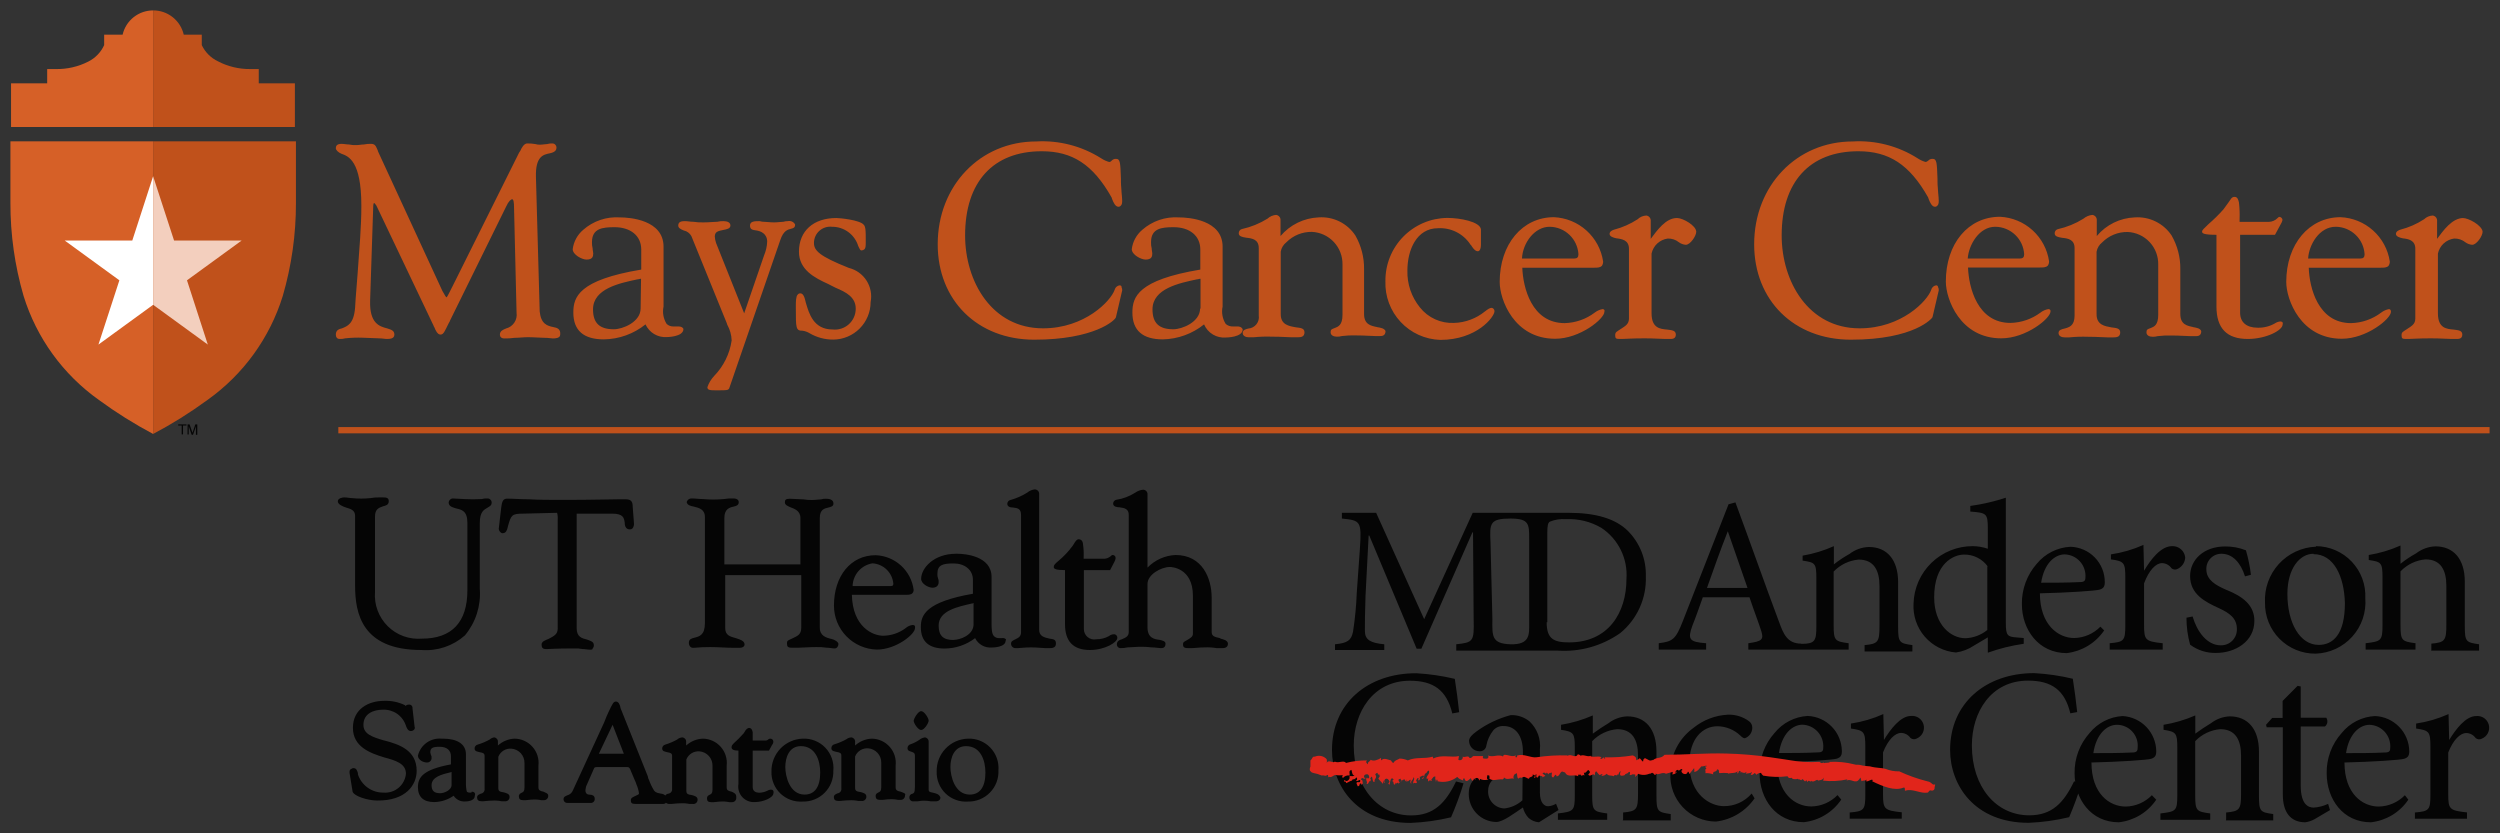 <svg width="240" height="80" viewBox="0 0 240 80" fill="none" xmlns="http://www.w3.org/2000/svg">
<rect x="0" y="0" width="240" height="80" fill="#333333" stroke="none"/>
<path d="M145 61.85C146.92 61.91 146.8 60.85 146.8 59.85V51.71C146.8 50.32 146.8 49.78 145 49.78C143 49.78 143 50.26 143.09 52.07L143.27 59.44C143.25 61.07 143.19 61.79 145 61.85ZM139.8 62.4V61.85C141.41 61.67 141.53 61.61 141.47 59.44L141.41 51.11H141.35L136.45 62.28H136L131.45 51.41H131.39L131.09 57.2C131.03 58.89 131.03 59.74 131.03 60.58C131.03 61.42 131.57 61.73 132.89 61.85V62.4H128.16V61.85C129.36 61.73 129.71 61.49 129.89 60.65C130.082 59.408 130.202 58.156 130.25 56.9L130.55 52.68C130.73 50.02 130.61 49.96 128.82 49.78V49.23H132.11L136.72 59.44L141.38 49.23H150.6C153.17 49.23 155.09 49.78 156.29 50.98C156.855 51.551 157.298 52.232 157.592 52.979C157.886 53.727 158.025 54.527 158 55.33C158.038 56.364 157.837 57.393 157.412 58.337C156.987 59.28 156.35 60.113 155.55 60.77C153.803 62.004 151.685 62.6 149.55 62.46H139.8V62.4ZM148.48 59.74C148.48 61.31 149.13 61.67 150.63 61.67C154.4 61.67 156.14 58.83 156.14 55.57C156.208 54.615 156.022 53.66 155.6 52.801C155.179 51.942 154.537 51.21 153.74 50.68C152.71 50.073 151.524 49.781 150.33 49.84C149.802 49.798 149.271 49.881 148.78 50.08C148.6 50.2 148.54 50.44 148.54 51.23V59.74H148.48ZM165.87 51C165.15 52.82 164.49 54.69 163.87 56.44H167.76L165.87 51ZM172.93 61.81C174.25 61.81 174.37 61.51 174.37 60.12V55.51C174.37 54.06 174.25 54 173.05 53.82V53.34C174.085 53.166 175.093 52.861 176.05 52.43V54.18C176.521 53.806 177.023 53.471 177.55 53.18C178.084 52.767 178.735 52.532 179.41 52.51C181.14 52.51 182.22 53.72 182.22 55.9V60.18C182.22 61.69 182.34 61.75 183.59 61.93V62.54H179V61.93C180.31 61.81 180.43 61.63 180.43 60.06V56.26C180.43 54.75 179.89 53.72 178.43 53.72C177.517 53.8 176.664 54.208 176.03 54.87V60C176.03 61.51 176.15 61.57 177.47 61.75V62.36H167.84V61.75C169.15 61.57 169.33 61.39 169.09 60.61C168.85 59.83 168.37 58.61 167.95 57.34H163.47C163.11 58.34 162.81 59.22 162.47 60.06C161.99 61.39 162.17 61.63 163.79 61.75V62.36H159.24V61.75C160.55 61.57 160.85 61.45 161.57 59.58L165.94 48.41L166.6 48.23C168 52 169.4 56 170.78 59.68C171.2 60.83 171.56 61.79 172.93 61.79V61.81ZM194.24 61.81C193.078 61.977 191.935 62.261 190.83 62.66V61.19L189.51 61.97C188.989 62.323 188.394 62.552 187.77 62.64C186.611 62.543 185.535 61.995 184.775 61.115C184.014 60.235 183.628 59.091 183.7 57.93C183.744 56.452 184.364 55.051 185.427 54.023C186.49 52.996 187.912 52.424 189.39 52.43C189.88 52.435 190.367 52.519 190.83 52.68V50.74C190.83 49.29 190.71 49.23 189.15 49.11V48.57C190.308 48.409 191.449 48.145 192.56 47.78V59.86C192.56 61.01 192.74 61.13 193.56 61.19L194.28 61.25V61.79L194.24 61.81ZM190.83 54.39C190.572 54.028 190.23 53.733 189.832 53.533C189.435 53.333 188.995 53.232 188.55 53.24C187.55 53.24 185.68 54.08 185.68 57.34C185.68 60 187.29 61.27 188.68 61.27C189.447 61.241 190.184 60.964 190.78 60.48V54.37L190.83 54.39ZM202 60.52C201.592 61.119 201.061 61.623 200.441 61.999C199.822 62.375 199.13 62.614 198.41 62.7C195.71 62.7 194.1 60.46 194.1 57.99C194.081 56.567 194.59 55.188 195.53 54.12C195.926 53.639 196.417 53.245 196.973 52.964C197.529 52.684 198.138 52.522 198.76 52.49C199.644 52.514 200.483 52.881 201.099 53.514C201.716 54.147 202.06 54.996 202.06 55.88C202.06 56.3 201.94 56.48 201.58 56.6C201.22 56.72 198.47 56.9 195.83 56.96C195.83 59.96 197.57 61.25 199.12 61.25C200.07 61.231 200.975 60.839 201.64 60.16L202 60.52ZM198.23 53.22C197.23 53.22 196.23 54.12 195.95 55.94C197.21 55.94 198.41 55.94 199.66 55.88C200.08 55.88 200.2 55.75 200.2 55.45C200.223 55.17 200.189 54.889 200.1 54.623C200.011 54.358 199.868 54.113 199.681 53.904C199.494 53.695 199.266 53.527 199.011 53.409C198.756 53.292 198.48 53.227 198.2 53.22H198.23ZM205.83 54.79C206.48 53.7 207.44 52.43 208.52 52.43C208.83 52.416 209.133 52.521 209.368 52.724C209.602 52.926 209.75 53.212 209.78 53.52C209.77 53.75 209.698 53.973 209.571 54.165C209.444 54.357 209.268 54.511 209.06 54.61C208.966 54.664 208.858 54.687 208.751 54.676C208.643 54.665 208.541 54.621 208.46 54.55C208.36 54.403 208.226 54.281 208.069 54.196C207.913 54.111 207.738 54.064 207.56 54.06C206.96 54.06 206.31 54.73 205.83 56V60C205.83 61.45 205.95 61.57 207.62 61.75V62.36H202.53V61.75C203.91 61.63 204.03 61.51 204.03 60V55.45C204.03 54 203.91 53.88 202.65 53.7V53.22C203.727 53.061 204.777 52.755 205.77 52.31L205.83 54.79ZM215.52 55.33C215.1 54 214.32 53.16 213.25 53.16C213.055 53.16 212.862 53.199 212.682 53.276C212.503 53.353 212.341 53.465 212.206 53.606C212.072 53.747 211.967 53.914 211.899 54.097C211.831 54.28 211.801 54.475 211.81 54.67C211.81 55.67 212.71 56.18 213.67 56.6C215.34 57.26 216.42 58.11 216.42 59.6C216.42 61.6 214.56 62.68 212.77 62.68C211.865 62.71 210.976 62.431 210.25 61.89C210.017 61.047 209.899 60.175 209.9 59.3L210.49 59.18C210.91 60.63 211.87 61.95 213.19 61.95C213.397 61.956 213.603 61.919 213.795 61.842C213.987 61.764 214.161 61.649 214.306 61.501C214.451 61.354 214.565 61.179 214.639 60.986C214.714 60.793 214.748 60.587 214.74 60.38C214.74 59.38 214.08 58.87 213.01 58.38C211.69 57.78 210.25 57.05 210.25 55.3C210.25 53.73 211.57 52.46 213.61 52.46C214.295 52.452 214.974 52.578 215.61 52.83C215.833 53.599 215.994 54.385 216.09 55.18L215.52 55.33ZM222.34 52.43C222.983 52.435 223.618 52.569 224.208 52.826C224.797 53.082 225.329 53.455 225.771 53.922C226.213 54.389 226.555 54.94 226.779 55.543C227.002 56.146 227.101 56.788 227.07 57.43C227.122 58.097 227.037 58.769 226.822 59.403C226.606 60.036 226.264 60.62 225.816 61.117C225.368 61.615 224.824 62.016 224.216 62.297C223.608 62.578 222.949 62.732 222.28 62.75C221.639 62.754 221.004 62.63 220.411 62.385C219.819 62.14 219.282 61.779 218.831 61.324C218.38 60.868 218.025 60.327 217.786 59.732C217.547 59.138 217.429 58.501 217.44 57.86C217.404 57.184 217.502 56.507 217.73 55.87C217.957 55.232 218.309 54.646 218.765 54.145C219.221 53.645 219.772 53.24 220.385 52.954C220.999 52.668 221.664 52.507 222.34 52.48V52.43ZM222.1 53.16C220.79 53.16 219.59 54.55 219.59 57.02C219.59 59.8 220.79 61.91 222.59 61.91C223.97 61.91 225.11 60.91 225.11 57.91C225.05 55.31 224.03 53.2 222.11 53.2L222.1 53.16ZM233.41 62.4V61.79C234.73 61.67 234.85 61.49 234.85 59.92V56.24C234.85 54.73 234.31 53.7 232.85 53.7C231.937 53.78 231.084 54.188 230.45 54.85V60C230.45 61.51 230.57 61.57 231.89 61.75V62.36H227.1V61.75C228.6 61.57 228.72 61.51 228.72 60V55.45C228.72 54 228.6 53.94 227.4 53.76V53.28C228.452 53.109 229.477 52.803 230.45 52.37V54.12C230.921 53.745 231.423 53.411 231.95 53.12C232.481 52.709 233.129 52.474 233.8 52.45C235.54 52.45 236.62 53.66 236.62 55.84V60.1C236.62 61.61 236.74 61.67 237.99 61.85V62.46H233.38L233.41 62.4ZM140.5 75.2C140.164 76.309 139.764 77.398 139.3 78.46C138.024 78.768 136.721 78.949 135.41 79C130.2 79 127.87 75.38 127.87 72C127.87 67.53 131.28 64.63 135.95 64.63C137.2 64.699 138.442 64.88 139.66 65.17C139.84 66.38 139.96 67.23 140.08 68.37L139.42 68.49C138.88 66.26 137.62 65.35 135.35 65.35C131.82 65.35 129.96 68.35 129.96 71.57C129.96 75.57 132.3 78.28 135.47 78.28C137.62 78.28 138.76 77.13 139.78 75.02L140.5 75.2ZM147.74 78.94C147.37 78.913 147.019 78.765 146.74 78.52C146.477 78.239 146.291 77.894 146.2 77.52C145.3 78.12 144.29 78.91 143.63 78.91C142.926 78.897 142.256 78.607 141.764 78.104C141.272 77.601 140.997 76.924 141 76.22C141 75.14 141.59 74.47 142.79 74.05C143.987 73.724 145.135 73.236 146.2 72.6V72.18C146.2 70.61 145.48 69.7 144.35 69.7C144.162 69.687 143.974 69.719 143.8 69.792C143.627 69.865 143.473 69.977 143.35 70.12C143.016 70.543 142.789 71.04 142.69 71.57C142.675 71.73 142.597 71.878 142.473 71.981C142.35 72.084 142.19 72.134 142.03 72.12C141.765 72.12 141.511 72.015 141.323 71.827C141.135 71.64 141.03 71.385 141.03 71.12C141.03 70.82 141.32 70.52 141.74 70.22C142.729 69.495 143.845 68.963 145.03 68.65C145.683 68.627 146.322 68.84 146.83 69.25C147.196 69.595 147.477 70.02 147.65 70.492C147.824 70.964 147.885 71.47 147.83 71.97V76.07C147.83 77.07 148.25 77.4 148.61 77.4C148.882 77.383 149.146 77.301 149.38 77.16L149.62 77.76L147.74 78.94ZM146.18 73.38C145.7 73.63 144.69 74.11 144.18 74.29C143.34 74.71 142.86 75.14 142.86 75.92C142.849 76.134 142.881 76.348 142.954 76.549C143.027 76.751 143.14 76.935 143.285 77.093C143.43 77.25 143.606 77.377 143.8 77.466C143.995 77.555 144.206 77.604 144.42 77.61C145.064 77.538 145.67 77.265 146.15 76.83L146.18 73.38ZM155.82 78.64V78C157.13 77.88 157.25 77.7 157.25 76.19V72.54C157.25 71.03 156.71 70 155.25 70C154.337 70.08 153.484 70.488 152.85 71.15V76.34C152.85 77.85 152.97 77.91 154.29 78.09V78.7H149.56V78.09C151.06 77.91 151.18 77.85 151.18 76.34V71.75C151.18 70.37 151.06 70.25 149.86 70.06V69.58C150.911 69.409 151.935 69.107 152.91 68.68V70.43C153.393 70.072 153.894 69.738 154.41 69.43C154.928 69.029 155.556 68.799 156.21 68.77C157.94 68.77 159.02 69.97 159.02 72.15V76.4C159.02 77.91 159.14 77.97 160.39 78.15V78.76H155.79L155.82 78.64ZM168.44 76.64C168.016 77.254 167.465 77.771 166.826 78.155C166.186 78.54 165.471 78.783 164.73 78.87C164.133 78.868 163.542 78.745 162.994 78.507C162.446 78.269 161.952 77.922 161.543 77.486C161.134 77.051 160.818 76.537 160.615 75.975C160.411 75.414 160.325 74.816 160.36 74.22C160.356 73.37 160.555 72.532 160.941 71.775C161.328 71.018 161.89 70.365 162.58 69.87C163.516 69.112 164.668 68.671 165.87 68.61C166.585 68.582 167.289 68.793 167.87 69.21C167.98 69.281 168.07 69.378 168.132 69.494C168.193 69.61 168.224 69.739 168.22 69.87C168.219 70.089 168.15 70.303 168.023 70.482C167.896 70.661 167.717 70.796 167.51 70.87C167.39 70.87 167.27 70.81 167.09 70.63C166.493 70.055 165.699 69.73 164.87 69.72C163.44 69.72 162.18 70.93 162.18 73.28C162.18 76.36 164.27 77.39 165.47 77.39C165.98 77.398 166.485 77.293 166.95 77.084C167.414 76.875 167.828 76.566 168.16 76.18L168.44 76.64ZM176.76 76.76C176.355 77.36 175.824 77.865 175.204 78.24C174.584 78.614 173.89 78.85 173.17 78.93C170.48 78.93 168.92 76.7 168.92 74.22C168.897 72.798 169.411 71.42 170.36 70.36C170.746 69.883 171.227 69.491 171.773 69.21C172.319 68.93 172.917 68.766 173.53 68.73C174.408 68.763 175.239 69.133 175.851 69.762C176.463 70.391 176.81 71.232 176.82 72.11C176.82 72.53 176.7 72.71 176.34 72.83C175.98 72.95 173.23 73.13 170.6 73.19C170.6 76.19 172.33 77.42 173.89 77.42C174.838 77.402 175.74 77.01 176.4 76.33L176.76 76.76ZM173.05 69.57C172.05 69.57 171.05 70.48 170.78 72.29C172.03 72.29 173.23 72.29 174.49 72.23C174.91 72.23 175.03 72.11 175.03 71.81C175.053 71.53 175.019 71.248 174.93 70.982C174.841 70.715 174.698 70.47 174.511 70.26C174.324 70.051 174.096 69.882 173.842 69.763C173.587 69.644 173.311 69.579 173.03 69.57H173.05ZM180.83 71.08C181.49 69.99 182.45 68.73 183.46 68.73C183.73 68.703 184.001 68.775 184.223 68.931C184.444 69.087 184.602 69.318 184.668 69.582C184.733 69.845 184.702 70.123 184.579 70.365C184.457 70.607 184.251 70.797 184 70.9C183.906 70.954 183.798 70.977 183.691 70.966C183.583 70.955 183.481 70.911 183.4 70.84C183.3 70.695 183.168 70.576 183.013 70.493C182.858 70.409 182.686 70.364 182.51 70.36C181.91 70.36 181.25 71.02 180.77 72.23V76.23C180.77 77.68 180.89 77.8 182.57 77.98V78.59H177.57V78C178.95 77.88 179.07 77.76 179.07 76.25V71.69C179.07 70.25 178.95 70.12 177.69 69.94V69.46C178.764 69.301 179.81 68.995 180.8 68.55L180.86 71.09L180.83 71.08ZM199.83 75.19C199.493 76.297 199.096 77.386 198.64 78.45C197.364 78.757 196.061 78.938 194.75 78.99C189.54 78.99 187.21 75.37 187.21 71.99C187.21 67.52 190.62 64.62 195.28 64.62C196.531 64.688 197.772 64.868 198.99 65.16C199.17 66.37 199.29 67.22 199.41 68.36L198.75 68.48C198.22 66.25 196.96 65.34 194.69 65.34C191.15 65.34 189.3 68.34 189.3 71.56C189.3 75.56 191.63 78.27 194.81 78.27C196.96 78.27 198.1 77.12 199.11 75.01L199.83 75.19ZM207 76.77C206.595 77.37 206.064 77.875 205.444 78.25C204.824 78.624 204.13 78.86 203.41 78.94C200.72 78.94 199.16 76.71 199.16 74.23C199.137 72.808 199.651 71.43 200.6 70.37C200.986 69.893 201.467 69.501 202.013 69.221C202.559 68.94 203.157 68.776 203.77 68.74C204.637 68.788 205.453 69.164 206.053 69.792C206.653 70.42 206.991 71.252 207 72.12C207 72.54 206.88 72.72 206.52 72.84C206.16 72.96 203.41 73.14 200.78 73.2C200.78 76.2 202.51 77.43 204.07 77.43C205.018 77.412 205.92 77.02 206.58 76.34L207 76.77ZM203.23 69.58C202.23 69.58 201.23 70.49 200.96 72.3C202.16 72.3 203.41 72.3 204.67 72.24C205.09 72.24 205.21 72.12 205.21 71.82C205.244 71.538 205.218 71.252 205.133 70.981C205.048 70.71 204.906 70.46 204.716 70.248C204.527 70.036 204.295 69.867 204.035 69.752C203.776 69.636 203.494 69.578 203.21 69.58H203.23ZM213.71 78.64V78C215.02 77.88 215.14 77.7 215.14 76.19V72.54C215.14 71.03 214.6 70 213.14 70C212.227 70.08 211.374 70.488 210.74 71.15V76.34C210.74 77.85 210.86 77.91 212.18 78.09V78.7H207.4V78.09C208.9 77.91 209.02 77.85 209.02 76.34V71.75C209.02 70.37 208.9 70.25 207.7 70.06V69.58C208.751 69.409 209.775 69.107 210.75 68.68V70.43C211.233 70.072 211.734 69.738 212.25 69.43C212.768 69.029 213.396 68.799 214.05 68.77C215.78 68.77 216.86 69.97 216.86 72.15V76.4C216.86 77.91 216.98 77.97 218.23 78.15V78.76H213.69L213.71 78.64ZM222.2 78.64C221.925 78.794 221.623 78.896 221.31 78.94C219.93 78.94 219.15 78.03 219.15 76.28V69.82H217.6L217.54 69.58L218.13 68.92H219.13V67.29L220.57 65.84L220.87 65.9V68.9H223.32C223.408 69.03 223.445 69.188 223.423 69.343C223.401 69.499 223.321 69.64 223.2 69.74H220.87V75.42C220.87 77.23 221.59 77.53 222.12 77.53C222.599 77.498 223.067 77.375 223.5 77.17L223.68 77.77L222.2 78.64ZM231.2 76.77C230.795 77.37 230.264 77.875 229.644 78.25C229.024 78.624 228.33 78.86 227.61 78.94C224.92 78.94 223.36 76.71 223.36 74.23C223.337 72.808 223.851 71.43 224.8 70.37C225.189 69.889 225.675 69.495 226.226 69.214C226.778 68.933 227.382 68.771 228 68.74C228.877 68.776 229.706 69.146 230.318 69.775C230.93 70.403 231.278 71.243 231.29 72.12C231.29 72.54 231.17 72.72 230.81 72.84C230.45 72.96 227.7 73.14 225.07 73.2C225.07 76.2 226.8 77.43 228.36 77.43C229.307 77.41 230.209 77.019 230.87 76.34L231.2 76.77ZM227.49 69.58C226.49 69.58 225.49 70.49 225.22 72.3C226.47 72.3 227.67 72.3 228.93 72.24C229.35 72.24 229.46 72.12 229.46 71.82C229.485 71.54 229.452 71.257 229.363 70.99C229.274 70.723 229.132 70.477 228.945 70.267C228.757 70.058 228.529 69.888 228.274 69.77C228.018 69.652 227.741 69.587 227.46 69.58H227.49ZM235.09 71.09C235.75 70 236.71 68.74 237.72 68.74C237.99 68.713 238.261 68.785 238.483 68.941C238.704 69.097 238.862 69.328 238.928 69.592C238.993 69.855 238.962 70.133 238.839 70.375C238.717 70.617 238.511 70.807 238.26 70.91C238.166 70.964 238.058 70.987 237.951 70.976C237.843 70.965 237.741 70.921 237.66 70.85C237.559 70.706 237.426 70.588 237.272 70.505C237.117 70.422 236.946 70.375 236.77 70.37C236.17 70.37 235.51 71.03 235.03 72.24V76.24C235.03 77.69 235.15 77.81 236.83 77.99V78.6H231.83V78C233.21 77.88 233.32 77.76 233.32 76.25V71.69C233.32 70.25 233.21 70.12 231.95 69.94V69.46C233.024 69.301 234.07 68.995 235.06 68.55L235.12 71.09H235.09Z" fill="#050505"/>
<path d="M173.17 73.14C173.67 73.17 174.171 73.17 174.67 73.14C174.79 73.2 174.79 73.26 174.91 73.26L175.09 73.2V73.26C175.21 73.2 175.74 73.26 175.63 73.14C176.434 73.098 177.24 73.179 178.02 73.38C178.14 73.45 178.44 73.38 178.62 73.45C178.8 73.52 179.46 73.57 179.51 73.57C180.17 73.75 180.59 73.69 181.01 73.81C181.429 73.981 181.878 74.063 182.33 74.05C183.189 74.449 184.083 74.767 185 75C185.155 75.022 185.301 75.088 185.42 75.19C185.48 75.25 185.6 75.37 185.72 75.31C185.84 75.25 185.72 75.49 185.72 75.61C185.72 75.73 185.72 75.85 185.48 75.91C185.18 75.79 185.18 76.03 185.06 76.09C184.34 76.21 183.62 75.67 182.91 75.91C182.79 75.91 182.97 75.55 182.73 75.61C181.89 75.97 180.73 75.49 179.73 75L179.79 74.88C179.61 74.76 179.38 75.07 179.14 75C179.14 74.94 179.2 74.94 179.2 74.82C179.14 75 178.84 74.88 178.72 75C178.66 74.94 178.66 74.76 178.6 74.64L178.48 74.82C178.12 75.31 177.7 74.7 177.28 74.94C177.28 74.88 177.34 74.88 177.34 74.82C176.575 74.986 175.788 75.026 175.01 74.94C175.07 74.88 175.07 74.7 175.07 74.64C175.01 74.88 174.77 74.88 174.53 74.94C174.47 74.7 174.17 75.13 173.93 75V74.94C173.75 75.19 173.69 74.76 173.51 75.07L173.39 74.88C173.27 75.25 173.15 74.7 172.97 74.82V74.88C172.85 74.94 172.79 74.76 172.61 74.82V74.76C172.435 74.82 172.245 74.82 172.07 74.76C172.01 74.52 171.78 74.88 171.6 74.52C170.822 74.621 170.032 74.601 169.26 74.46C169.14 74.34 169.08 74.28 169.08 74.22C169.08 74.16 168.72 74.22 168.6 74.4C168.66 74.4 168.54 74.28 168.48 74.22C168.42 74.16 168.24 74.52 168.06 74.34C168.097 74.311 168.127 74.275 168.148 74.234C168.168 74.192 168.179 74.146 168.18 74.1C168.01 74.28 167.77 74.22 167.59 74.28C167.65 74.22 167.65 74.22 167.65 74.1C167.41 74.34 167.23 74.04 167.05 74.16L167.11 74.04C166.81 73.86 166.99 74.34 166.75 74.22C166.773 74.196 166.79 74.168 166.801 74.137C166.811 74.106 166.814 74.073 166.81 74.04C166.57 74.28 166.15 74.16 165.91 74.28V74.22C165.631 74.19 165.349 74.19 165.07 74.22C164.95 74.16 165.13 73.86 164.83 73.86C164.83 74.16 164.35 73.98 164.47 74.34C164.225 74.246 163.962 74.205 163.7 74.22C163.82 74.1 163.58 73.86 163.82 73.8L163.7 73.62C163.7 73.5 163.88 73.68 163.82 73.5C163.7 73.5 163.4 73.62 163.34 73.56C163.16 73.74 162.98 74.1 162.62 74.1C162.74 73.98 162.56 73.74 162.68 73.68L162.2 74.28C162.08 74.28 162.2 74.04 162.02 74.1C162.02 74.16 161.96 74.22 161.9 74.28C161.84 74.34 161.48 74.34 161.42 74.04C161.36 73.92 161.6 73.98 161.48 73.86C161.36 73.74 161.3 73.98 161.12 73.98V73.92C161 73.86 160.76 74.04 160.88 74.22C160.94 74.22 160.88 74.04 161 74.1C160.947 74.178 160.876 74.24 160.791 74.282C160.707 74.325 160.614 74.344 160.52 74.34C160.58 74.28 160.58 74.22 160.58 74.1L159.93 74.28C159.57 74.04 159.15 74.52 158.93 74.22C158.99 74.22 158.93 74.4 158.93 74.4C158.75 74.4 158.75 74.16 158.63 74.22C158.63 74.1 158.51 74.28 158.39 74.28C158.27 74.28 158.39 74.22 158.45 74.22C158.268 74.321 158.065 74.379 157.857 74.39C157.649 74.4 157.441 74.363 157.25 74.28C157.183 74.408 157.078 74.512 156.95 74.58L157.01 74.4C156.95 74.28 156.71 74.4 156.71 74.28H156.89C156.71 74.28 156.54 74.52 156.42 74.34C156.48 74.4 156.54 74.1 156.42 74.1C156.3 74.1 156.36 74.22 156.12 74.28L156 74.34C156 74.52 155.76 74.34 155.88 74.52C155.88 74.34 155.52 74.64 155.52 74.28L155.58 74.04C155.46 74.04 155.4 74.28 155.34 74.4C155.308 74.368 155.287 74.326 155.28 74.28C155.28 74.64 155.04 74.22 154.92 74.52C154.68 74.4 154.38 74.52 154.26 74.28C154.08 74.4 153.96 74.52 153.72 74.46C153.78 74.4 153.84 74.4 153.84 74.34C153.84 74.28 153.66 74.34 153.6 74.4C153.54 74.46 153.36 74.16 153.24 74.04C153.06 74.16 153.12 74.34 153.12 74.46C152.94 74.1 152.65 74.7 152.47 74.34C152.53 74.28 152.71 74.16 152.59 74.04C152.41 73.68 152.29 74.34 152.05 74.16L152.11 74.46C151.99 74.28 151.75 74.64 151.75 74.34C151.69 74.46 151.45 74.22 151.51 74.52C151.09 74.28 150.51 74.7 150.25 74.16L150.07 74.1C149.77 73.92 149.77 74.58 149.41 74.52C149.41 74.4 149.41 74.34 149.29 74.4L149.11 74.64C148.87 74.58 148.99 74.34 148.99 74.16C148.87 74.22 148.7 74.16 148.64 74.34L148.46 74.1C148.58 74.28 148.34 74.22 148.28 74.28L148.34 74.22C148.34 74.16 148.16 74.16 148.1 74.22C148.04 74.28 148.28 74.4 148.34 74.46C148.4 74.52 148.16 74.52 148.1 74.64C148.1 74.46 147.92 74.52 147.8 74.46C147.68 74.4 147.68 74.64 147.62 74.64C147.56 74.64 147.44 74.64 147.5 74.46C147.44 74.4 147.56 74.22 147.44 74.34C147.32 74.46 147.5 74.76 147.26 74.64C147.32 74.58 147.32 74.52 147.38 74.46L147.14 74.34V74.46C147.08 74.64 146.84 74.52 146.78 74.76C146.66 74.76 146.54 74.64 146.48 74.64C146.417 74.592 146.337 74.572 146.258 74.583C146.179 74.594 146.108 74.636 146.06 74.7V74.64C146 74.64 145.82 74.64 145.76 74.76C145.58 74.64 145.7 74.04 145.52 74.28C145.34 74.28 145.22 74.64 145.34 74.76C145.04 74.64 144.69 74.94 144.39 74.64C144.33 74.7 144.39 74.76 144.27 74.82C143.79 74.76 143.27 75.07 142.95 74.7C143.07 74.64 142.95 74.52 142.95 74.4C142.83 74.58 142.83 74.22 142.77 74.52C142.71 74.82 142.77 74.76 142.89 74.82C142.754 74.872 142.609 74.893 142.464 74.883C142.319 74.872 142.177 74.831 142.05 74.76C142.11 74.82 142.05 74.88 141.99 74.94C141.99 74.7 141.81 74.64 141.63 74.7V74.88L141.51 74.7C141.45 74.76 141.45 75.07 141.27 74.88L141.21 74.7C141.04 74.82 140.86 75.07 140.68 74.94L140.56 74.7C140.5 74.7 140.38 74.88 140.5 74.94C140.2 74.82 140.02 74.76 139.9 74.58C139.636 74.79 139.328 74.936 138.999 75.009C138.67 75.082 138.328 75.079 138 75V74.87C137.82 74.75 137.94 75.12 137.82 75C137.88 74.87 137.7 74.75 137.82 74.57C137.58 74.45 137.52 74.81 137.4 74.81C137.4 75 137.52 74.69 137.46 74.93C137.46 75 137.17 74.81 137.11 75.06C137.08 74.939 137.08 74.811 137.11 74.69L136.99 74.81C136.81 74.51 137.34 74.33 137.17 73.97L137.05 74.03L136.93 74.21C136.63 74.27 136.81 74.81 136.51 74.75C136.45 74.63 136.75 74.69 136.69 74.51C136.63 74.33 136.39 74.63 136.27 74.57C136.31 74.626 136.325 74.695 136.314 74.762C136.303 74.83 136.266 74.89 136.21 74.93C136.03 74.81 136.33 74.69 136.09 74.69C136.03 74.81 135.85 74.93 136.03 75.06C135.97 75.36 135.79 75 135.67 75.24C135.61 75 135.91 74.69 135.67 74.63C135.73 74.87 135.37 74.93 135.49 75.24C135.37 75.18 135.37 75 135.43 74.87C135.31 74.75 135.07 75.3 135.07 74.81L135.01 75.06C134.936 74.988 134.875 74.903 134.83 74.81C134.71 74.81 134.47 75.12 134.47 74.75C134.41 74.81 134.17 74.75 134.29 75C134.41 75.25 134.47 74.81 134.59 75.12C134.47 74.87 134.35 75.18 134.23 75.24V75.12C134.17 75.18 134.05 75.12 133.99 75.3C134.05 75.24 133.99 75.12 133.99 75.12L133.93 75.3C133.69 75.42 133.87 74.93 133.63 75L133.81 74.81C133.75 74.87 133.69 74.63 133.57 74.75C133.45 74.87 133.45 75.18 133.4 75.3C133.35 75.42 133.34 75.12 133.22 75.3L133.4 75.06C133.4 75 133.28 74.75 133.1 74.75C132.92 74.75 132.8 75.06 132.98 75.18C132.92 75.18 132.74 75.06 132.86 74.93C132.68 75 132.86 75.12 132.74 75.24C132.68 75.12 132.44 74.93 132.32 74.75L132.5 74.45H132.38C132.56 74.21 132.2 74.51 132.26 74.21C132.2 74.15 132.08 74.27 132.02 74.33C132.26 74.75 131.9 74.69 131.96 75.06C131.66 75.18 131.84 74.15 131.54 74.75C131.6 74.87 131.66 74.81 131.54 75C131.36 74.93 131.42 75.36 131.18 75.24C131.36 75.06 131 74.87 131.24 74.63C131.24 74.75 131.36 74.75 131.42 74.69C131.48 74.63 131.42 74.33 131.24 74.33C131.06 74.33 130.94 74.39 130.94 74.57C130.94 74.75 131.12 74.57 131.06 74.75C130.82 74.81 130.76 74.51 130.64 74.87C130.82 74.81 130.82 75.06 130.82 75.24L130.64 75.36L130.7 75.24C130.4 75.12 130.64 75.48 130.34 75.48L130.22 75.18C130.28 74.93 130.64 75.3 130.58 74.87C130.4 74.87 130.34 75.06 130.16 74.93L130.28 74.87C130.22 74.87 130.4 74.45 130.1 74.75C129.98 74.87 129.8 74.75 129.8 74.93C129.51 75 129.45 75.12 129.21 75.18C129.27 74.87 128.85 75.18 129.09 74.87C129.21 75.06 129.45 75 129.57 74.69C129.45 74.33 129.8 74.63 130.04 74.45C129.8 74.45 129.8 74.09 129.74 73.91C129.68 73.91 129.62 73.97 129.57 74.03C129.52 74.09 129.57 74.21 129.57 74.45C129.45 74.426 129.326 74.436 129.211 74.478C129.096 74.52 128.996 74.594 128.92 74.69C128.8 74.57 128.86 74.39 128.98 74.39C128.724 74.45 128.457 74.45 128.2 74.39C127.96 74.45 127.78 74.69 127.6 74.57C127.42 74.75 127.6 74.39 127.42 74.39C127.24 74.57 127.12 74.39 126.88 74.45C126.632 74.335 126.37 74.254 126.1 74.21C126.04 74.21 125.98 74.15 125.92 74.15L125.86 74.09L125.8 74.03C125.8 74.03 125.74 74.03 125.74 73.85C125.74 73.67 125.8 73.61 125.8 73.61V73C125.98 72.88 125.98 72.58 126.22 72.64C126.412 72.556 126.624 72.534 126.829 72.577C127.033 72.62 127.219 72.726 127.36 72.88C127.395 72.997 127.395 73.123 127.36 73.24C127.54 72.88 127.96 73.3 128.14 73.12C128.56 73.3 128.98 72.94 129.22 73.24C129.874 73.074 130.546 72.993 131.22 73L131.1 73.24C131.22 73.06 131.16 73.36 131.34 73.36C131.22 73.18 131.52 73.12 131.58 72.94C131.88 73.12 132.3 72.94 132.58 72.76V73C132.88 72.7 133.24 72.94 133.53 73C133.59 73.06 133.65 73.24 133.77 73.24C133.95 72.94 134.07 73 134.37 72.82C134.639 72.829 134.904 72.89 135.15 73C135.93 72.64 136.71 72.88 137.54 72.64L137.6 72.82C138.38 72.4 139.34 72.76 140.06 72.58L140 72.94C140.047 72.969 140.102 72.983 140.157 72.981C140.212 72.98 140.265 72.962 140.31 72.93C140.355 72.897 140.389 72.853 140.409 72.801C140.428 72.75 140.432 72.694 140.42 72.64C140.66 72.76 140.96 72.46 141.07 72.76C141.31 72.82 141.31 72.58 141.49 72.58H142.39C142.33 72.64 142.33 72.82 142.45 72.82C142.57 72.82 142.99 72.94 142.87 72.52C143.29 72.76 143.87 72.34 144.31 72.64C144.25 72.52 144.37 72.52 144.43 72.46C144.79 72.46 145.2 72.7 145.5 72.52C145.56 72.58 145.38 72.7 145.56 72.7C145.74 72.7 145.56 72.58 145.68 72.52C146.28 72.34 146.94 72.76 147.48 72.7C148.473 72.552 149.477 72.491 150.48 72.52V72.58C150.78 72.28 151.26 72.88 151.48 72.4C151.54 72.46 151.78 72.46 151.72 72.58C151.96 72.34 152.44 72.76 152.79 72.52C152.73 72.52 152.73 72.52 152.67 72.58C153.03 72.76 153.39 72.52 153.75 72.7C153.69 72.76 153.63 72.76 153.63 72.82C153.81 73 153.99 72.46 154.05 72.88C154.11 72.88 154.11 72.7 154.05 72.7C154.951 72.728 155.852 72.668 156.74 72.52C157.4 72.76 156.8 73.18 157.28 72.88C157.34 72.94 157.34 72.76 157.34 72.82C157.52 72.7 157.64 73.24 157.76 73.06C157.7 72.82 157.88 72.94 157.88 72.76C158.3 72.94 158.36 73.12 158.66 72.94V73C159.02 72.64 159.44 72.88 159.8 72.46C161.8 72.46 163.8 72.28 165.72 72.34C167.143 72.373 168.562 72.493 169.97 72.7C170.75 72.82 171.65 72.94 172.36 73.06L173.17 73.14Z" fill="#E1251B"/>
<path d="M74 75.8C73.873 75.812 73.75 75.853 73.64 75.92C73.415 76.03 73.17 76.091 72.92 76.1C72.5 76.1 72.26 75.92 72.26 75.56V72.06H73.82L74.12 71.51C74.195 71.428 74.238 71.321 74.24 71.21C74.243 71.17 74.237 71.129 74.223 71.092C74.209 71.054 74.187 71.02 74.159 70.991C74.13 70.963 74.096 70.941 74.058 70.927C74.021 70.913 73.98 70.907 73.94 70.91C73.82 70.91 73.82 70.97 73.76 70.97C73.724 71.013 73.677 71.046 73.625 71.067C73.573 71.088 73.516 71.096 73.46 71.09H72.26V70.31C72.2 69.94 72.03 69.88 71.91 69.88C71.79 69.88 71.61 70 71.49 70.25C71.429 70.364 71.348 70.466 71.25 70.55C71.026 70.805 70.785 71.046 70.53 71.27C70.29 71.51 70.23 71.57 70.23 71.75C70.23 71.93 70.41 72.06 70.89 72.06V75.26C70.852 75.481 70.865 75.709 70.927 75.925C70.989 76.141 71.099 76.34 71.249 76.507C71.399 76.675 71.585 76.806 71.793 76.891C72.001 76.977 72.226 77.014 72.45 77C73.29 77 74.25 76.57 74.25 76.15C74.31 75.92 74.19 75.8 74 75.8ZM70.24 76C69.94 75.94 69.76 75.88 69.76 75.58V73.51C69.798 73.187 69.768 72.86 69.671 72.549C69.575 72.239 69.415 71.952 69.201 71.707C68.987 71.462 68.725 71.265 68.43 71.128C68.135 70.99 67.815 70.916 67.49 70.91C66.889 70.93 66.314 71.164 65.87 71.57V71.21C65.876 71.107 65.842 71.006 65.775 70.928C65.707 70.85 65.613 70.8 65.51 70.79C65.321 70.797 65.14 70.872 65 71C64.641 71.199 64.263 71.36 63.87 71.48C63.785 71.498 63.71 71.545 63.655 71.612C63.6 71.679 63.571 71.763 63.57 71.85C63.57 72.15 63.87 72.15 64.05 72.21C64.4 72.27 64.52 72.33 64.52 72.57V75.71C64.529 75.764 64.526 75.82 64.513 75.874C64.501 75.927 64.477 75.978 64.445 76.022C64.412 76.067 64.371 76.105 64.324 76.133C64.277 76.162 64.225 76.181 64.17 76.19C64.11 76.196 64.052 76.215 64 76.246C63.948 76.278 63.904 76.32 63.87 76.37C63.757 76.261 63.607 76.197 63.45 76.19C63.21 76.13 62.97 76.13 62.79 75.89C62.595 75.575 62.434 75.24 62.31 74.89C62.244 74.781 62.203 74.657 62.19 74.53L59.56 67.95V67.89C59.5 67.65 59.38 67.35 59.14 67.35C58.9 67.35 58.84 67.47 58.42 68.35C58.3 68.59 58.18 68.9 58 69.35L55 75.87C54.955 75.987 54.882 76.092 54.788 76.175C54.694 76.259 54.582 76.319 54.46 76.35C54.34 76.41 54.1 76.47 54.1 76.71C54.097 76.758 54.105 76.807 54.122 76.853C54.139 76.898 54.165 76.939 54.199 76.974C54.233 77.009 54.273 77.036 54.318 77.055C54.363 77.073 54.412 77.082 54.46 77.08H56.67C56.728 77.089 56.788 77.084 56.843 77.065C56.899 77.046 56.949 77.015 56.99 76.973C57.032 76.931 57.062 76.879 57.079 76.823C57.097 76.767 57.1 76.708 57.09 76.65C57.09 76.35 56.79 76.29 56.62 76.29C56.45 76.29 56.2 76.23 56.2 75.87C56.2 75.75 56.26 75.57 56.26 75.51L57.03 73.76C57.09 73.64 57.15 73.64 57.45 73.64H60.21C60.39 73.64 60.45 73.7 60.56 74L60.98 75C61.04 75.06 61.04 75.19 61.1 75.31C61.22 75.577 61.301 75.86 61.34 76.15C61.34 76.27 61.28 76.27 61.04 76.39C60.8 76.51 60.56 76.57 60.56 76.82C60.56 77.07 60.62 77.18 61.04 77.18H63.62C63.8 77.18 63.92 77.12 63.92 77.06C64.02 77.145 64.149 77.188 64.28 77.18H64.45C64.63 77.18 64.87 77.12 65.29 77.12C65.591 77.097 65.894 77.118 66.19 77.18H66.49C66.55 77.191 66.612 77.187 66.671 77.171C66.73 77.154 66.784 77.125 66.831 77.085C66.876 77.044 66.913 76.994 66.937 76.938C66.961 76.882 66.973 76.821 66.97 76.76C66.97 76.45 66.61 76.39 66.43 76.33C66.01 76.27 65.89 76.21 65.89 75.91V72.91C65.99 72.663 66.165 72.454 66.392 72.313C66.619 72.173 66.884 72.109 67.15 72.13C67.497 72.158 67.819 72.318 68.052 72.576C68.284 72.835 68.409 73.172 68.4 73.52V75.8C68.4 76.16 68.28 76.22 68.16 76.28C68.04 76.34 67.87 76.4 67.87 76.65C67.87 76.9 67.99 77.01 68.28 77.01H68.52C68.7 77.01 68.88 76.95 69.18 76.95C69.462 76.93 69.744 76.951 70.02 77.01H70.26C70.317 77.013 70.374 77.004 70.427 76.983C70.48 76.963 70.528 76.931 70.567 76.89C70.607 76.849 70.638 76.801 70.657 76.747C70.677 76.694 70.684 76.637 70.68 76.58C70.72 76.16 70.42 76.1 70.24 76ZM59.89 72.36H57.49L58.81 69.58L59.89 72.36ZM36.89 71.09C35.63 70.73 34.89 70.43 34.89 69.58C34.89 68.49 35.89 68.13 36.75 68.13C37.233 68.107 37.709 68.242 38.108 68.514C38.507 68.787 38.806 69.182 38.96 69.64C39.02 69.82 39.14 70.18 39.44 70.18C39.551 70.178 39.658 70.135 39.74 70.06C39.781 70.023 39.808 69.974 39.819 69.92C39.83 69.866 39.823 69.81 39.8 69.76L39.6 68C39.607 67.951 39.602 67.901 39.586 67.855C39.571 67.808 39.544 67.766 39.509 67.731C39.474 67.696 39.432 67.67 39.385 67.654C39.339 67.638 39.289 67.633 39.24 67.64C39.129 67.642 39.022 67.685 38.94 67.76C38.924 67.76 38.909 67.754 38.898 67.742C38.886 67.731 38.88 67.716 38.88 67.7C38.258 67.397 37.571 67.253 36.88 67.28C35.38 67.28 33.88 68.06 33.88 69.87C33.88 71.68 35.5 72.29 36.88 72.71C38.01 73.01 38.97 73.31 38.97 74.28C38.922 74.804 38.669 75.287 38.267 75.626C37.864 75.965 37.345 76.132 36.82 76.09C36.277 76.1 35.745 75.935 35.302 75.62C34.859 75.305 34.529 74.856 34.36 74.34V74.22C34.3 74.04 34.24 73.74 33.94 73.74C33.82 73.74 33.76 73.8 33.65 73.86C33.54 73.92 33.53 74.16 33.59 74.4L33.85 76C33.97 76.42 35.29 76.85 36.19 76.85C39 76.89 40 75.32 40 74C40 72 38.28 71.45 36.91 71.09H36.89ZM45.26 76.09H45.09C44.91 76.09 44.91 76.03 44.85 76.03C44.79 76.03 44.73 75.55 44.73 75.31V72.42C44.73 71.42 43.89 70.91 42.51 70.91H42.39C41.879 70.865 41.369 71.004 40.952 71.303C40.536 71.603 40.24 72.041 40.12 72.54C40.12 72.96 40.66 73.2 40.96 73.2C41.024 73.207 41.089 73.198 41.15 73.176C41.211 73.154 41.266 73.119 41.311 73.073C41.356 73.027 41.39 72.971 41.411 72.91C41.431 72.849 41.438 72.784 41.43 72.72C41.439 72.635 41.418 72.55 41.37 72.48C41.37 72.42 41.31 72.3 41.31 72.24C41.31 71.82 41.49 71.69 42.21 71.69C42.93 71.69 43.29 72.06 43.29 72.6V73.38C40.66 73.87 40.12 74.59 40.12 75.56C40.12 76.53 40.68 77 41.69 77C42.357 76.986 43.005 76.773 43.55 76.39C43.665 76.569 43.826 76.715 44.016 76.811C44.205 76.908 44.417 76.952 44.63 76.94C44.75 76.94 45.58 76.94 45.58 76.39C45.64 76.28 45.64 76 45.28 76L45.26 76.09ZM43.35 74.16V75.37C43.35 75.85 42.63 76.15 42.27 76.15C41.67 76.15 41.43 75.91 41.43 75.37C41.45 74.59 42.35 74.35 43.37 74.11L43.35 74.16ZM52.17 76C51.87 75.94 51.69 75.88 51.69 75.58V73.51C51.728 73.186 51.697 72.858 51.601 72.547C51.504 72.236 51.343 71.948 51.128 71.704C50.913 71.459 50.649 71.261 50.353 71.125C50.057 70.988 49.736 70.915 49.41 70.91C48.812 70.932 48.242 71.166 47.8 71.57V71.21C47.806 71.107 47.772 71.006 47.705 70.928C47.637 70.85 47.543 70.8 47.44 70.79C47.275 70.812 47.121 70.886 47 71C46.638 71.2 46.256 71.361 45.86 71.48C45.776 71.498 45.7 71.545 45.645 71.612C45.59 71.679 45.56 71.763 45.56 71.85C45.56 72.15 45.86 72.15 46.04 72.21C46.4 72.27 46.52 72.33 46.52 72.57V75.71C46.529 75.765 46.526 75.822 46.512 75.876C46.499 75.93 46.475 75.981 46.441 76.026C46.407 76.07 46.365 76.108 46.317 76.136C46.269 76.164 46.216 76.183 46.16 76.19C46.04 76.25 45.8 76.31 45.8 76.55C45.8 76.79 45.92 76.92 46.22 76.92H46.4C46.58 76.92 46.82 76.86 47.24 76.86C47.541 76.838 47.844 76.858 48.14 76.92H48.44C48.501 76.931 48.564 76.927 48.624 76.91C48.683 76.893 48.738 76.863 48.785 76.822C48.831 76.78 48.867 76.729 48.891 76.671C48.914 76.614 48.924 76.552 48.92 76.49C48.92 76.19 48.56 76.13 48.38 76.07C47.96 76.01 47.84 75.95 47.84 75.65V72.65C47.938 72.403 48.112 72.195 48.337 72.054C48.562 71.914 48.826 71.849 49.09 71.87C49.437 71.895 49.76 72.053 49.995 72.309C50.229 72.566 50.356 72.903 50.35 73.25V75.61C50.35 75.97 50.23 76.03 50.11 76.09C49.99 76.15 49.81 76.21 49.81 76.45C49.81 76.69 49.93 76.82 50.23 76.82H50.47C50.65 76.82 50.83 76.76 51.13 76.76C51.412 76.74 51.694 76.761 51.97 76.82H52.21C52.267 76.821 52.323 76.811 52.375 76.79C52.427 76.769 52.475 76.737 52.514 76.697C52.553 76.656 52.584 76.608 52.604 76.555C52.624 76.503 52.633 76.446 52.63 76.39C52.65 76.16 52.35 76.1 52.17 76ZM87.71 69.18C87.71 69.42 88.13 70.08 88.43 70.08C88.73 70.08 89.15 69.42 89.15 69.18C89.15 68.94 88.73 68.27 88.43 68.27C88.13 68.27 87.71 69 87.71 69.22V69.18ZM77.06 70.91C76.249 70.936 75.48 71.28 74.918 71.867C74.358 72.454 74.049 73.238 74.06 74.05C74.045 74.444 74.113 74.836 74.26 75.201C74.407 75.567 74.629 75.897 74.912 76.171C75.195 76.444 75.533 76.655 75.903 76.789C76.273 76.924 76.667 76.978 77.06 76.95C77.45 76.96 77.837 76.89 78.199 76.745C78.561 76.6 78.889 76.383 79.164 76.107C79.439 75.831 79.655 75.502 79.799 75.139C79.943 74.777 80.011 74.389 80 74C80.039 73.597 79.991 73.191 79.86 72.808C79.728 72.426 79.515 72.076 79.237 71.783C78.958 71.49 78.619 71.26 78.243 71.11C77.868 70.959 77.464 70.891 77.06 70.91ZM76.88 71.63C78.26 71.63 78.74 72.96 78.74 74.17C78.74 75.56 78.2 76.28 77.24 76.28C75.81 76.28 75.39 74.53 75.39 73.63C75.39 72.73 75.75 71.63 76.88 71.63ZM89.57 76.1C89.21 76.04 89.15 75.98 89.15 75.8V71.21C89.156 71.107 89.122 71.006 89.055 70.928C88.987 70.85 88.893 70.8 88.79 70.79C88.591 70.818 88.404 70.901 88.25 71.03C87.99 71.206 87.707 71.347 87.41 71.45C87.327 71.47 87.254 71.518 87.201 71.585C87.148 71.652 87.12 71.735 87.12 71.82C87.12 72.12 87.41 72.12 87.53 72.18C87.65 72.24 87.83 72.24 87.83 72.54V75.54C87.83 76.14 87.71 76.14 87.59 76.2C87.504 76.21 87.426 76.253 87.372 76.321C87.317 76.388 87.292 76.474 87.3 76.56C87.298 76.613 87.308 76.665 87.328 76.714C87.349 76.762 87.38 76.805 87.419 76.841C87.458 76.876 87.504 76.902 87.555 76.918C87.605 76.933 87.658 76.937 87.71 76.93H88C88.18 76.93 88.36 76.87 88.6 76.87C88.862 76.858 89.124 76.878 89.38 76.93H89.8C90.22 76.93 90.28 76.69 90.28 76.56C90.17 76.22 89.81 76.16 89.57 76.1ZM92.92 70.91C92.108 70.934 91.337 71.276 90.776 71.864C90.214 72.452 89.907 73.237 89.92 74.05C89.905 74.444 89.973 74.836 90.12 75.201C90.267 75.567 90.489 75.897 90.772 76.171C91.055 76.444 91.393 76.655 91.763 76.789C92.133 76.924 92.527 76.978 92.92 76.95C93.313 76.959 93.704 76.886 94.068 76.738C94.432 76.589 94.762 76.367 95.036 76.086C95.311 75.805 95.525 75.47 95.665 75.103C95.805 74.735 95.868 74.343 95.85 73.95C95.882 73.552 95.828 73.152 95.694 72.776C95.559 72.401 95.346 72.058 95.069 71.77C94.793 71.483 94.458 71.258 94.087 71.109C93.717 70.961 93.319 70.893 92.92 70.91ZM92.74 71.63C94.12 71.63 94.6 72.96 94.6 74.17C94.6 75.56 94.06 76.28 93.1 76.28C91.66 76.28 91.24 74.53 91.24 73.63C91.24 72.73 91.6 71.63 92.74 71.63ZM86.46 76C86.16 75.94 85.98 75.88 85.98 75.58V73.51C86.018 73.186 85.987 72.858 85.891 72.547C85.794 72.236 85.633 71.948 85.418 71.704C85.203 71.459 84.939 71.261 84.643 71.125C84.347 70.988 84.026 70.915 83.7 70.91C83.102 70.932 82.531 71.166 82.09 71.57V71.21C82.096 71.107 82.062 71.006 81.995 70.928C81.927 70.85 81.833 70.8 81.73 70.79C81.555 70.796 81.386 70.859 81.25 70.97C80.888 71.17 80.506 71.331 80.11 71.45C80.025 71.468 79.95 71.515 79.895 71.582C79.84 71.65 79.811 71.733 79.81 71.82C79.81 72.12 80.11 72.12 80.29 72.18C80.65 72.24 80.77 72.3 80.77 72.54V75.68C80.779 75.735 80.776 75.792 80.762 75.846C80.749 75.9 80.725 75.951 80.691 75.996C80.657 76.04 80.615 76.078 80.567 76.106C80.519 76.134 80.466 76.153 80.41 76.16C80.29 76.22 80.05 76.28 80.05 76.52C80.05 76.76 80.17 76.89 80.47 76.89H80.65C80.83 76.89 81.07 76.83 81.49 76.83C81.791 76.808 82.094 76.828 82.39 76.89H82.69C82.751 76.901 82.814 76.897 82.874 76.88C82.933 76.863 82.988 76.833 83.035 76.791C83.081 76.75 83.117 76.699 83.141 76.641C83.164 76.584 83.174 76.522 83.17 76.46C83.17 76.16 82.81 76.1 82.63 76.04C82.21 75.98 82.09 75.92 82.09 75.62V72.62C82.19 72.373 82.365 72.163 82.592 72.023C82.819 71.883 83.084 71.819 83.35 71.84C83.695 71.868 84.016 72.026 84.248 72.282C84.481 72.539 84.606 72.874 84.6 73.22V75.58C84.6 75.94 84.48 76 84.36 76.06C84.24 76.12 84.06 76.18 84.06 76.42C84.06 76.66 84.18 76.79 84.48 76.79H84.72C84.9 76.79 85.08 76.73 85.38 76.73C85.662 76.71 85.944 76.731 86.22 76.79H86.46C86.517 76.791 86.573 76.781 86.625 76.76C86.677 76.739 86.725 76.707 86.764 76.667C86.803 76.626 86.834 76.578 86.854 76.525C86.874 76.473 86.883 76.416 86.88 76.36C87 76.16 86.7 76.1 86.46 76ZM117.16 61.27C116.62 61.15 116.32 61.09 116.32 60.67V57.38C116.32 55.51 115.42 53.28 112.85 53.28C111.832 53.326 110.87 53.759 110.16 54.49V47.49C110.167 47.43 110.162 47.37 110.144 47.312C110.126 47.255 110.096 47.202 110.057 47.157C110.017 47.112 109.969 47.075 109.914 47.05C109.859 47.025 109.8 47.011 109.74 47.01C109.458 47.039 109.189 47.143 108.96 47.31C108.413 47.655 107.8 47.883 107.16 47.98C107.077 47.998 107.002 48.043 106.948 48.108C106.894 48.173 106.863 48.255 106.86 48.34C106.86 48.64 107.22 48.7 107.46 48.7C108 48.76 108.36 48.88 108.36 49.43V60.65C108.36 61.07 108.12 61.19 107.7 61.37C107.46 61.43 107.22 61.55 107.22 61.85C107.217 61.898 107.225 61.947 107.242 61.992C107.259 62.038 107.285 62.079 107.319 62.114C107.353 62.149 107.393 62.176 107.438 62.195C107.483 62.213 107.532 62.221 107.58 62.22C107.802 62.223 108.024 62.2 108.24 62.15C108.6 62.15 109.02 62.09 109.38 62.09C109.778 62.081 110.175 62.101 110.57 62.15C110.93 62.15 111.23 62.22 111.41 62.22C111.59 62.22 111.89 62.22 111.89 61.79C111.89 61.55 111.59 61.49 111.35 61.43C110.81 61.37 110.16 61.25 110.16 60.22V56.06C110.16 55.15 111.47 54.43 112.31 54.43C112.43 54.43 114.52 54.49 114.52 57.2V60.83C114.52 61.13 114.28 61.25 113.99 61.43C113.7 61.61 113.57 61.61 113.57 61.85C113.57 62.09 113.63 62.22 114.05 62.22H114.4C114.7 62.22 115.12 62.15 115.66 62.15C116.042 62.135 116.424 62.158 116.8 62.22H117.34C117.7 62.22 117.88 62.09 117.88 61.79C117.88 61.49 117.46 61.37 117.16 61.31V61.27ZM34.09 49.54V56.24C34.09 58.89 34.75 62.4 40.44 62.4C41.197 62.46 41.958 62.367 42.678 62.127C43.398 61.886 44.062 61.503 44.63 61C45.67 59.753 46.183 58.149 46.06 56.53V50.2C46.06 49.11 46.48 48.93 46.78 48.75C47.08 48.57 47.2 48.51 47.2 48.21C47.19 48.107 47.141 48.013 47.062 47.946C46.984 47.879 46.883 47.844 46.78 47.85C46.598 47.84 46.416 47.861 46.24 47.91C45.684 47.94 45.126 47.94 44.57 47.91C44.21 47.91 43.79 47.85 43.43 47.85C43.341 47.867 43.259 47.91 43.194 47.974C43.13 48.038 43.087 48.121 43.07 48.21C43.07 48.63 43.43 48.69 43.79 48.81C44.33 48.93 44.87 49.05 44.87 50.2V56.66C44.87 59.74 43.37 61.31 40.5 61.31C39.899 61.359 39.295 61.278 38.728 61.071C38.162 60.864 37.647 60.537 37.22 60.112C36.792 59.688 36.461 59.175 36.251 58.61C36.04 58.045 35.955 57.441 36 56.84V49.6C36 48.87 36.36 48.75 36.78 48.6C37.02 48.54 37.32 48.48 37.32 48.12C37.32 47.76 37.08 47.75 36.66 47.75H36.54C36.205 47.738 35.87 47.761 35.54 47.82C34.962 47.88 34.379 47.88 33.8 47.82C33.57 47.82 33.33 47.75 33.03 47.75C32.91 47.75 32.43 47.82 32.43 48.12C32.43 48.42 32.85 48.6 33.21 48.72C33.73 48.87 34.09 49 34.09 49.54ZM66.59 48.63C67.07 48.75 67.67 48.87 67.67 49.63V59.83C67.67 60.98 67.13 61.1 66.67 61.22C66.43 61.28 66.13 61.34 66.13 61.7C66.13 62.06 66.37 62.19 66.49 62.19H66.61C67.145 62.139 67.683 62.115 68.22 62.12C68.94 62.12 69.78 62.19 70.38 62.19H71C71.36 62.19 71.48 62 71.48 61.88C71.48 61.52 71.06 61.4 70.7 61.28C70.04 61.1 69.62 60.98 69.62 60.28V55.21H76.92V60.28C76.92 60.95 76.5 61.07 76.08 61.28C75.66 61.49 75.55 61.46 75.55 61.76C75.55 62.06 75.61 62.18 76.02 62.18H76.68C77.04 62.18 77.58 62.12 78.36 62.12C78.695 62.109 79.029 62.13 79.36 62.18C79.65 62.18 79.89 62.25 80.13 62.25C80.37 62.25 80.49 62 80.49 61.82C80.49 61.64 80.13 61.4 79.83 61.34C79.3 61.22 78.7 61.04 78.7 60.25V49.72C78.7 48.93 79.12 48.81 79.54 48.72C79.77 48.66 80.01 48.6 80.01 48.36C80.01 48.12 79.89 47.88 79.3 47.88C79.138 47.87 78.975 47.891 78.82 47.94C78.58 47.94 78.34 48 77.92 48C77.659 48.004 77.398 47.984 77.14 47.94C76.72 47.94 76.24 47.88 75.82 47.88C75.4 47.88 75.35 48 75.35 48.24C75.35 48.48 75.65 48.6 75.94 48.72C76.23 48.84 76.84 49.02 76.84 49.72V54.18H69.54V49.72C69.54 48.87 70.02 48.72 70.44 48.63C70.68 48.57 70.92 48.51 70.92 48.21C70.92 48.09 70.86 47.85 70.38 47.85C70.079 47.84 69.777 47.86 69.48 47.91C68.815 47.972 68.145 47.972 67.48 47.91C67.12 47.91 66.76 47.85 66.4 47.85C66.04 47.85 65.92 48.15 65.92 48.21C66 48.51 66.29 48.57 66.59 48.63ZM106.92 60.89C106.747 60.894 106.581 60.958 106.45 61.07C106.082 61.271 105.669 61.374 105.25 61.37C105.103 61.4 104.951 61.397 104.806 61.36C104.66 61.323 104.525 61.255 104.41 61.158C104.295 61.062 104.202 60.942 104.14 60.805C104.078 60.669 104.047 60.52 104.05 60.37V54.73H106.57L106.98 53.94C107.047 53.831 107.088 53.708 107.1 53.58C107.103 53.54 107.097 53.499 107.083 53.462C107.069 53.424 107.047 53.39 107.019 53.361C106.99 53.333 106.956 53.311 106.918 53.297C106.881 53.283 106.84 53.277 106.8 53.28C106.74 53.28 106.68 53.34 106.62 53.4C106.453 53.539 106.247 53.623 106.03 53.64H104.03V53.52C104.05 53.096 104.03 52.67 103.97 52.25C103.97 52.13 103.91 51.77 103.55 51.77C103.37 51.77 103.25 51.95 103.07 52.25C102.89 52.55 102.83 52.55 102.71 52.74C102.388 53.132 102.029 53.494 101.64 53.82C101.28 54.12 101.16 54.25 101.16 54.43C101.16 54.61 101.34 54.73 102.24 54.73V59.92C102.24 61.55 103.01 62.4 104.63 62.4C106.07 62.4 107.26 61.67 107.26 61.25C107.266 61.203 107.262 61.155 107.247 61.11C107.232 61.065 107.208 61.024 107.175 60.989C107.143 60.955 107.103 60.928 107.059 60.911C107.015 60.894 106.967 60.887 106.92 60.89ZM53.48 49.23C53.538 49.448 53.558 49.675 53.54 49.9V60.34C53.54 60.89 53.18 61.07 52.65 61.34C52.35 61.46 51.99 61.58 51.99 61.88C51.99 62.18 52.11 62.31 52.41 62.31H52.53C52.77 62.31 53.3 62.25 55.1 62.25C55.382 62.238 55.663 62.258 55.94 62.31C56.18 62.31 56.42 62.37 56.66 62.37C56.9 62.37 56.89 62.31 56.89 62.25C56.93 62.209 56.962 62.161 56.982 62.107C57.003 62.054 57.012 61.997 57.01 61.94C57.01 61.58 56.66 61.52 56.36 61.4C55.88 61.28 55.36 61.16 55.36 60.31V49.31H58.77C59.85 49.31 59.91 49.74 59.97 50.16C59.97 50.4 60.03 50.82 60.45 50.82C60.505 50.825 60.559 50.816 60.61 50.795C60.66 50.775 60.705 50.742 60.74 50.7C60.836 50.559 60.878 50.389 60.86 50.22L60.74 48.65C60.74 48.11 60.56 47.93 60.03 47.93H59.43C58.59 47.93 56.91 47.99 54.22 47.99C52.78 47.99 51.71 47.99 50.75 47.93C49.97 47.93 49.31 47.87 48.66 47.87C48.18 47.87 48.18 48.41 48.12 48.71L47.88 50.76C47.88 50.94 48.06 51.19 48.24 51.19C48.6 51.19 48.66 50.88 48.72 50.7L48.78 50.46C49.07 49.46 49.13 49.31 50.21 49.31L53.48 49.23ZM100.76 61.31C100.22 61.19 99.76 61.07 99.76 60.46V47.46C99.767 47.4 99.762 47.34 99.744 47.282C99.726 47.225 99.696 47.172 99.657 47.127C99.617 47.082 99.569 47.045 99.514 47.02C99.46 46.995 99.4 46.981 99.34 46.98C99.079 47.009 98.833 47.114 98.63 47.28C98.126 47.6 97.576 47.843 97 48C96.917 48.018 96.843 48.063 96.788 48.128C96.734 48.194 96.703 48.275 96.7 48.36C96.7 48.66 97 48.72 97.24 48.72C97.72 48.78 98.02 48.84 98.02 49.45V60.71C98.02 61.13 97.72 61.25 97.48 61.37C97.24 61.49 97.06 61.55 97.06 61.79C97.059 61.846 97.069 61.902 97.089 61.954C97.11 62.006 97.141 62.053 97.18 62.093C97.219 62.133 97.266 62.165 97.317 62.187C97.369 62.209 97.424 62.22 97.48 62.22H97.72C97.96 62.22 98.32 62.15 98.97 62.15C99.62 62.15 100.05 62.22 100.35 62.22H100.77C100.95 62.22 101.37 62.22 101.37 61.79C101.37 61.36 101.12 61.37 100.76 61.31ZM87.59 60C87.349 60.034 87.123 60.138 86.94 60.3C86.317 60.768 85.56 61.024 84.78 61.03C83.78 61.03 81.85 60.18 81.78 57.1H87C87.159 57.114 87.32 57.094 87.47 57.04C87.547 57.001 87.61 56.941 87.653 56.866C87.696 56.791 87.716 56.706 87.71 56.62C87.593 55.724 87.161 54.9 86.493 54.292C85.825 53.684 84.963 53.333 84.06 53.3C81.67 53.3 80.06 55.3 80.06 58.13C80.057 59.236 80.488 60.298 81.261 61.089C82.033 61.88 83.085 62.336 84.19 62.36C85.99 62.36 87.84 60.91 87.84 60.3C87.89 60 87.71 60 87.59 60ZM81.85 56.26C81.865 55.731 82.063 55.224 82.412 54.825C82.761 54.427 83.238 54.164 83.76 54.08C84.27 54.111 84.752 54.324 85.119 54.68C85.486 55.036 85.713 55.511 85.76 56.02C85.76 56.2 85.7 56.26 85.52 56.26H81.85ZM96.21 61.26H95.91C95.733 61.265 95.561 61.2 95.43 61.08C95.19 60.84 95.19 60.29 95.19 59.81V55.39C95.19 53.39 92.68 53.16 91.9 53.16H91.78C89.63 53.16 88.43 54.55 88.43 55.57C88.43 56.06 89.15 56.42 89.51 56.42C89.87 56.42 90.11 56.24 90.11 55.88C90.121 55.754 90.1 55.627 90.05 55.51C90 55.376 89.98 55.233 89.99 55.09C89.99 54.25 90.47 54.09 91.54 54.09C92.61 54.09 93.4 54.7 93.4 55.66V57C88.85 57.79 88.4 59.06 88.4 60.2C88.4 61.59 89.18 62.26 90.68 62.26C91.74 62.255 92.769 61.904 93.61 61.26C93.757 61.554 93.99 61.797 94.277 61.958C94.564 62.118 94.892 62.189 95.22 62.16C95.28 62.16 96.54 62.16 96.54 61.5C96.63 61.43 96.57 61.25 96.21 61.25V61.26ZM91.54 61.44C90.54 61.44 90.11 61.02 90.11 60.05C90.11 58.6 92.02 58.24 93.28 57.94C93.313 57.944 93.346 57.941 93.377 57.93C93.408 57.92 93.437 57.903 93.46 57.88V60C93.4 61 92.14 61.43 91.54 61.43V61.44Z" fill="#050505"/>
<path d="M239 41H32.48V41.6H239V41Z" fill="#C0511B"/>
<path d="M53.12 31.4C52.53 31.28 51.93 31.1 51.81 29.9L51.45 17C51.39 15 52.17 14.84 52.77 14.72C53.06 14.66 53.42 14.54 53.42 14.19C53.426 14.087 53.392 13.986 53.325 13.908C53.258 13.829 53.163 13.78 53.06 13.77C52.882 13.76 52.702 13.78 52.53 13.83C52.35 13.83 52.11 13.89 51.81 13.89C51.668 13.892 51.526 13.872 51.39 13.83C51.133 13.786 50.871 13.766 50.61 13.77C50.31 13.77 50.07 14.19 49.95 14.48C49.89 14.54 49.89 14.6 49.83 14.66L43.61 27.15L43.55 27.27C43.25 27.87 42.95 28.47 42.89 28.53C42.83 28.59 42.71 28.35 42.47 27.93L36.31 14.58C36.31 14.52 36.25 14.46 36.25 14.41C36.13 14.17 36.07 13.81 35.65 13.81C35.409 13.8 35.167 13.82 34.93 13.87C34.69 13.87 34.45 13.93 34.21 13.93C33.972 13.94 33.733 13.92 33.5 13.87C33.26 13.87 33.02 13.81 32.78 13.81C32.3 13.81 32.24 14.05 32.24 14.23C32.24 14.41 32.48 14.64 32.78 14.76C33.44 15 34.69 15.42 34.69 19.76C34.69 21.76 34.51 23.71 34.33 26.28C34.27 27.28 34.15 28.28 34.09 29.52C33.97 31.13 33.32 31.31 32.84 31.52C32.54 31.58 32.24 31.7 32.24 32.12C32.24 32.36 32.36 32.54 32.6 32.54C32.782 32.55 32.965 32.529 33.14 32.48C33.695 32.42 34.253 32.4 34.81 32.42C35.29 32.42 35.89 32.48 36.37 32.48C36.67 32.48 36.97 32.54 37.09 32.54C37.39 32.54 37.86 32.54 37.86 32.12C37.86 31.7 37.5 31.64 37.15 31.52C36.43 31.34 35.47 31.04 35.53 28.89L35.83 19.79C35.829 19.687 35.849 19.585 35.89 19.49C35.95 19.49 36.01 19.55 36.13 19.73L41.63 31.28C41.635 31.326 41.656 31.369 41.69 31.4C41.81 31.7 41.99 32.12 42.29 32.12C42.59 32.12 42.71 31.76 43.07 31.04C43.13 30.92 43.19 30.86 43.19 30.8L48.58 19.85C48.82 19.31 49.05 19.13 49.17 19.13C49.29 19.13 49.35 19.37 49.35 20.03L49.59 30.03C49.638 30.359 49.562 30.695 49.377 30.971C49.193 31.248 48.913 31.447 48.59 31.53C48.29 31.65 47.99 31.77 47.99 32.13C47.99 32.31 48.11 32.49 48.41 32.49C48.745 32.498 49.079 32.478 49.41 32.43C49.83 32.43 50.25 32.37 50.67 32.37C51.27 32.37 51.87 32.43 52.29 32.43C52.71 32.43 52.88 32.49 53.06 32.49C53.24 32.49 53.78 32.49 53.78 32.13C53.84 31.58 53.48 31.46 53.12 31.4ZM65.12 31.34H64.7C64.573 31.35 64.446 31.334 64.325 31.293C64.205 31.251 64.094 31.186 64 31.1C63.685 30.604 63.577 30.005 63.7 29.43V23.68C63.7 21.11 60.47 20.87 59.51 20.87C58.872 20.827 58.231 20.91 57.625 21.116C57.019 21.322 56.46 21.646 55.98 22.07C55.428 22.541 55.071 23.2 54.98 23.92C54.98 24.46 55.88 24.92 56.3 24.92C56.89 24.92 56.95 24.62 56.95 24.32C56.95 24.2 56.89 24.02 56.89 23.84C56.84 23.644 56.82 23.442 56.83 23.24C56.83 21.93 57.83 21.81 58.99 21.81C60.54 21.81 61.56 22.64 61.56 23.96V25.88C55.56 26.88 55.04 28.51 55.04 30C55.04 31.74 56.04 32.58 57.97 32.58C59.427 32.56 60.835 32.053 61.97 31.14C62.144 31.526 62.432 31.849 62.795 32.067C63.157 32.285 63.578 32.387 64 32.36C64 32.36 65.61 32.36 65.61 31.58C65.51 31.34 65.21 31.34 65.09 31.34H65.12ZM61.5 29.61C61.5 30.92 59.77 31.61 58.93 31.61C57.55 31.61 56.93 31.01 56.93 29.7C56.93 27.7 59.51 27.18 61.18 26.82C61.3 26.82 61.42 26.76 61.54 26.76L61.5 29.61ZM75.63 21.23C75.488 21.224 75.345 21.245 75.21 21.29C74.97 21.29 74.67 21.35 74.31 21.35C73.95 21.35 73.53 21.29 73.31 21.29C73.09 21.29 73.01 21.23 72.89 21.23C72.47 21.23 72 21.23 72 21.65C72 22.07 72.29 22.07 72.65 22.13C73.01 22.19 73.65 22.42 73.65 23.2C73.63 23.654 73.528 24.102 73.35 24.52L71.44 30.08L68.74 23.32C68.677 23.125 68.637 22.924 68.62 22.72C68.62 22.24 68.92 22.18 69.46 22.07C69.76 22.01 70.12 21.95 70.12 21.65C70.12 21.35 69.82 21.23 69.46 21.23C69.258 21.223 69.057 21.243 68.86 21.29C68.5 21.29 68.09 21.35 67.55 21.35C67.216 21.36 66.881 21.34 66.55 21.29C66.25 21.29 66.01 21.23 65.77 21.23C65.53 21.23 65.11 21.23 65.11 21.65C65.11 21.89 65.35 22.01 65.65 22.13C65.801 22.161 65.944 22.225 66.068 22.316C66.192 22.408 66.296 22.525 66.37 22.66L69.76 31L69.82 31.18C70.077 31.64 70.221 32.154 70.24 32.68C70.053 33.965 69.465 35.158 68.56 36.09C68.268 36.399 68.046 36.767 67.91 37.17C67.906 37.203 67.909 37.236 67.92 37.267C67.93 37.298 67.947 37.326 67.97 37.35C68.09 37.47 68.38 37.47 68.74 37.47H69C69.72 37.47 69.9 37.47 70 37.29L74.91 23.04C75.21 22.14 75.63 22.04 75.91 21.97C76.19 21.9 76.33 21.85 76.33 21.55C76.265 21.427 76.161 21.329 76.035 21.271C75.908 21.213 75.766 21.198 75.63 21.23ZM81.49 25.72C78.62 24.58 78.14 24.04 78.14 23.32C78.14 23.101 78.187 22.884 78.276 22.684C78.365 22.484 78.496 22.305 78.659 22.159C78.823 22.013 79.015 21.902 79.223 21.835C79.432 21.768 79.652 21.746 79.87 21.77C80.434 21.765 80.984 21.942 81.438 22.276C81.892 22.609 82.226 23.081 82.39 23.62C82.51 23.86 82.57 24.04 82.69 24.04C82.802 24.038 82.908 23.995 82.99 23.92C83.11 23.8 83.11 23.56 83.11 23.26V22.84C83.11 22.3 83.11 21.77 82.93 21.59C82.57 21.11 80.59 20.93 80.29 20.93C78.08 20.93 76.7 22.18 76.7 24.16C76.7 25.9 78.2 26.67 79.52 27.27L79.87 27.45L80.23 27.63C81.23 28.05 82.15 28.53 82.15 29.63C82.152 29.912 82.094 30.192 81.98 30.45C81.866 30.708 81.699 30.939 81.489 31.128C81.279 31.317 81.032 31.459 80.763 31.546C80.495 31.632 80.211 31.661 79.93 31.63C78.08 31.63 77.66 30.07 77.36 29.06C77.24 28.52 77.12 28.16 76.82 28.16C76.774 28.161 76.728 28.172 76.687 28.193C76.645 28.213 76.609 28.243 76.58 28.28C76.4 28.46 76.4 29 76.4 29.36V29.54C76.4 31.54 76.4 31.75 77.06 31.75C77.294 31.785 77.518 31.867 77.72 31.99C78.412 32.395 79.199 32.606 80 32.6C80.951 32.592 81.86 32.21 82.53 31.536C83.2 30.862 83.578 29.951 83.58 29C83.719 28.29 83.58 27.553 83.191 26.942C82.802 26.331 82.193 25.894 81.49 25.72ZM107.49 27.39C107.377 27.404 107.272 27.452 107.186 27.527C107.1 27.601 107.039 27.7 107.01 27.81C106.65 28.89 104.14 31.52 100.13 31.52C95.22 31.52 92.65 27.03 92.65 22.6C92.65 17.46 95.34 14.52 100.01 14.52C102.94 14.52 104.92 15.78 106.71 18.95C106.71 19.01 106.77 19.07 106.77 19.13C106.89 19.43 107.07 19.85 107.37 19.85C107.417 19.849 107.462 19.838 107.504 19.817C107.545 19.797 107.582 19.767 107.61 19.73C107.79 19.55 107.73 19.13 107.67 18.47C107.67 18.18 107.61 17.88 107.61 17.47V17.17C107.55 15.61 107.55 15.25 107.13 15.25C107.051 15.248 106.973 15.262 106.9 15.293C106.828 15.325 106.763 15.371 106.71 15.43C106.684 15.466 106.649 15.496 106.609 15.517C106.569 15.538 106.525 15.549 106.48 15.55C106.203 15.473 105.939 15.351 105.7 15.19C103.842 14.017 101.664 13.454 99.47 13.58C94.09 13.58 90.02 17.83 90.02 23.45C90.02 28.84 93.85 32.61 99.29 32.61C105.04 32.61 107.07 30.75 107.13 30.45L107.73 27.88C107.74 27.776 107.719 27.672 107.67 27.58C107.7 27.45 107.58 27.39 107.46 27.39H107.49ZM118.8 31.34H118.38C118.121 31.355 117.867 31.269 117.67 31.1C117.355 30.604 117.247 30.005 117.37 29.43V23.68C117.37 21.11 114.14 20.87 113.18 20.87C112.542 20.827 111.901 20.91 111.295 21.116C110.689 21.322 110.13 21.646 109.65 22.07C109.098 22.541 108.741 23.2 108.65 23.92C108.65 24.46 109.55 24.92 109.97 24.92C110.56 24.92 110.62 24.62 110.62 24.32C110.62 24.2 110.56 24.02 110.56 23.84C110.51 23.644 110.49 23.442 110.5 23.24C110.5 21.93 111.5 21.81 112.66 21.81C114.22 21.81 115.23 22.64 115.23 23.96V25.88C109.23 26.88 108.71 28.51 108.71 30C108.71 31.74 109.71 32.58 111.64 32.58C113.08 32.549 114.469 32.043 115.59 31.14C115.762 31.545 116.058 31.885 116.435 32.112C116.812 32.338 117.252 32.439 117.69 32.4C117.69 32.4 119.3 32.4 119.3 31.62C119.19 31.34 118.89 31.34 118.77 31.34H118.8ZM115.21 29.61C115.21 30.92 113.48 31.61 112.64 31.61C111.26 31.61 110.64 31.01 110.64 29.7C110.64 27.7 113.22 27.18 114.89 26.82C115.01 26.82 115.13 26.76 115.25 26.76V29.64L115.21 29.61ZM132.21 31.4C131.61 31.28 130.95 31.16 130.95 30.14V25.84C130.966 24.704 130.676 23.585 130.11 22.6C129.728 22.024 129.2 21.56 128.58 21.256C127.959 20.952 127.269 20.819 126.58 20.87C125.881 20.9 125.196 21.075 124.568 21.383C123.94 21.691 123.382 22.126 122.93 22.66V21.17C122.944 21.043 122.909 20.916 122.83 20.815C122.752 20.714 122.637 20.648 122.51 20.63C122.201 20.653 121.909 20.78 121.68 20.99C120.922 21.46 120.091 21.798 119.22 21.99C119.13 22.013 119.051 22.067 118.997 22.141C118.942 22.216 118.915 22.308 118.92 22.4C118.92 22.7 119.28 22.76 119.64 22.82C120.24 22.88 120.84 23 120.84 23.82V30.28C120.864 30.429 120.857 30.582 120.819 30.729C120.78 30.875 120.712 31.012 120.618 31.13C120.524 31.249 120.406 31.346 120.272 31.417C120.138 31.488 119.991 31.529 119.84 31.54C119.6 31.6 119.3 31.66 119.3 31.96C119.3 32.26 119.6 32.38 119.9 32.38H120.32C120.915 32.319 121.513 32.299 122.11 32.32C123.11 32.32 123.61 32.38 124.03 32.38H124.57C124.93 32.38 125.23 32.32 125.23 31.9C125.23 31.48 124.81 31.48 124.39 31.42C123.73 31.3 122.95 31.18 122.95 30.16V24.16C123.012 23.803 123.205 23.483 123.49 23.26C123.81 22.937 124.192 22.681 124.613 22.509C125.034 22.338 125.486 22.253 125.94 22.26C126.74 22.296 127.493 22.642 128.042 23.225C128.591 23.807 128.891 24.58 128.88 25.38V30.22C128.88 31.22 128.46 31.36 128.16 31.48C127.86 31.6 127.74 31.6 127.74 31.9C127.74 32.2 128.04 32.32 128.34 32.32C128.502 32.326 128.665 32.306 128.82 32.26C129.275 32.203 129.733 32.183 130.19 32.2C131.03 32.2 131.63 32.26 131.99 32.26H132.47C132.65 32.26 133.01 32.26 133.01 31.78C132.9 31.52 132.54 31.46 132.18 31.4H132.21ZM143.21 29.55C143.03 29.55 142.85 29.67 142.55 29.9C141.714 30.579 140.677 30.966 139.6 31C138.973 31.032 138.347 30.913 137.774 30.654C137.202 30.395 136.7 30.003 136.31 29.51C135.5 28.511 135.074 27.256 135.11 25.97C135.11 23.97 136.01 21.91 138.04 21.91C138.649 21.873 139.257 21.997 139.803 22.269C140.348 22.541 140.813 22.952 141.15 23.46C141.15 23.476 141.157 23.491 141.168 23.502C141.179 23.514 141.194 23.52 141.21 23.52C141.33 23.7 141.57 24.12 141.87 24.12C141.99 24.12 142.17 24 142.17 23.46V22C142.05 21.28 140.17 20.92 138.94 20.92C138.151 20.928 137.37 21.091 136.644 21.401C135.918 21.712 135.26 22.162 134.708 22.727C134.156 23.292 133.721 23.96 133.428 24.693C133.135 25.427 132.99 26.21 133 27C132.975 27.715 133.091 28.429 133.342 29.099C133.592 29.769 133.973 30.384 134.462 30.907C134.95 31.43 135.537 31.851 136.189 32.147C136.841 32.443 137.545 32.607 138.26 32.63C141.79 32.63 143.47 30.41 143.47 29.88C143.473 29.8 143.446 29.722 143.394 29.66C143.343 29.599 143.27 29.56 143.19 29.55H143.21ZM153.86 29.67C153.575 29.72 153.307 29.841 153.08 30.02C152.251 30.643 151.247 30.992 150.21 31.02C147.04 31.02 146.21 27.61 146.14 25.7H153C153.36 25.7 153.6 25.7 153.78 25.52C153.864 25.396 153.906 25.249 153.9 25.1C153.727 23.953 153.161 22.902 152.298 22.126C151.435 21.351 150.329 20.9 149.17 20.85C146.17 20.85 143.97 23.42 143.97 27.07C143.97 28.75 145.34 32.52 149.29 32.52C151.69 32.52 154.02 30.6 154.02 29.94C154.08 29.79 154 29.67 153.84 29.67H153.86ZM148.78 21.77C149.486 21.781 150.161 22.058 150.671 22.546C151.18 23.034 151.487 23.696 151.53 24.4C151.53 24.7 151.41 24.82 151.11 24.82H146.11C146.18 23.32 147.32 21.77 148.76 21.77H148.78ZM160.98 20.93C159.91 20.93 159.07 22.13 158.47 22.93V21.23C158.484 21.103 158.449 20.976 158.37 20.875C158.292 20.774 158.177 20.707 158.05 20.69C157.736 20.704 157.437 20.832 157.21 21.05C156.513 21.504 155.746 21.842 154.94 22.05C154.76 22.11 154.52 22.22 154.52 22.46C154.52 22.7 154.88 22.82 155.18 22.88C155.72 22.94 156.38 23.06 156.38 23.88V30.58C156.38 31.12 156.02 31.3 155.6 31.58C155.18 31.86 155.06 31.88 155.06 32.18C155.06 32.48 155.12 32.54 155.48 32.54H155.72C156.02 32.54 156.61 32.48 157.87 32.48C158.87 32.48 159.43 32.54 159.87 32.54H160.35C160.52 32.54 160.88 32.54 160.88 32.12C160.88 31.7 160.46 31.7 160.05 31.64C159.39 31.58 158.55 31.52 158.55 30.08V24.34C158.63 23.968 158.822 23.63 159.102 23.372C159.381 23.114 159.733 22.95 160.11 22.9C160.498 22.889 160.878 23.016 161.18 23.26C161.373 23.401 161.602 23.484 161.84 23.5C162.26 23.5 162.84 22.66 162.84 22.24C162.82 21.65 161.56 20.93 161 20.93H160.98ZM185.88 27.39C185.767 27.404 185.662 27.452 185.576 27.527C185.49 27.601 185.429 27.7 185.4 27.81C185.04 28.89 182.53 31.52 178.52 31.52C173.61 31.52 171.04 27.03 171.04 22.6C171.04 17.46 173.73 14.52 178.4 14.52C181.33 14.52 183.31 15.78 185.1 18.95C185.1 19.01 185.16 19.07 185.16 19.13C185.28 19.43 185.46 19.85 185.76 19.85C185.807 19.849 185.852 19.838 185.894 19.817C185.935 19.797 185.972 19.767 186 19.73C186.18 19.55 186.12 19.13 186.06 18.47C186.06 18.18 186 17.88 186 17.47V17.17C185.94 15.61 185.94 15.25 185.52 15.25C185.441 15.248 185.363 15.262 185.29 15.293C185.218 15.325 185.153 15.371 185.1 15.43C185.034 15.493 184.951 15.535 184.86 15.55C184.583 15.473 184.319 15.351 184.08 15.19C182.227 14.015 180.051 13.451 177.86 13.58C172.47 13.58 168.4 17.83 168.4 23.45C168.4 28.84 172.23 32.61 177.68 32.61C183.84 32.61 185.52 30.51 185.52 30.45L186.12 27.88C186.13 27.776 186.109 27.672 186.06 27.58C186.06 27.554 186.055 27.529 186.045 27.505C186.035 27.481 186.02 27.46 186.001 27.442C185.982 27.424 185.96 27.41 185.936 27.401C185.912 27.393 185.886 27.389 185.86 27.39H185.88ZM196.65 29.67C196.365 29.72 196.097 29.841 195.87 30.02C195.038 30.636 194.035 30.978 193 31C189.83 31 189 27.59 188.93 25.68H195.81C196.17 25.68 196.41 25.68 196.59 25.5C196.674 25.376 196.716 25.229 196.71 25.08C196.542 23.933 195.98 22.879 195.121 22.1C194.262 21.321 193.159 20.865 192 20.81C188.95 20.81 186.8 23.38 186.8 27.03C186.8 28.71 188.17 32.48 192.12 32.48C194.52 32.48 196.85 30.56 196.85 29.9C196.87 29.79 196.81 29.67 196.63 29.67H196.65ZM191.56 21.77C192.267 21.779 192.945 22.055 193.457 22.543C193.969 23.031 194.277 23.694 194.32 24.4C194.32 24.7 194.2 24.82 193.9 24.82H188.9C189 23.5 190 21.77 191.54 21.77H191.56ZM210.56 31.4C209.97 31.28 209.31 31.16 209.31 30.14V25.84C209.327 24.704 209.036 23.585 208.47 22.6C208.086 22.026 207.558 21.564 206.938 21.261C206.318 20.957 205.629 20.822 204.94 20.87C204.24 20.896 203.554 21.069 202.925 21.377C202.296 21.686 201.739 22.123 201.29 22.66V21.17C201.304 21.043 201.269 20.916 201.19 20.815C201.112 20.714 200.997 20.648 200.87 20.63C200.55 20.663 200.246 20.792 200 21C199.245 21.468 198.417 21.806 197.55 22C197.46 22.023 197.382 22.076 197.327 22.151C197.272 22.226 197.245 22.317 197.25 22.41C197.25 22.71 197.61 22.77 197.97 22.83C198.57 22.89 199.16 23.01 199.16 23.83V30.29C199.16 31.29 198.63 31.43 198.16 31.55C197.92 31.61 197.62 31.67 197.62 31.97C197.62 32.27 197.92 32.39 198.22 32.39H198.64C199.235 32.329 199.833 32.309 200.43 32.33C201.43 32.33 201.93 32.39 202.35 32.39H202.88C203.24 32.39 203.54 32.33 203.54 31.91C203.54 31.49 203.12 31.49 202.7 31.43C202.05 31.31 201.27 31.19 201.27 30.17V24.17C201.332 23.813 201.525 23.493 201.81 23.27C202.129 22.946 202.511 22.69 202.932 22.518C203.354 22.346 203.805 22.262 204.26 22.27C205.059 22.306 205.811 22.653 206.359 23.235C206.906 23.818 207.204 24.591 207.19 25.39V30.23C207.19 31.23 206.77 31.37 206.47 31.49C206.17 31.61 206.06 31.61 206.06 31.91C206.06 32.21 206.36 32.33 206.65 32.33C206.812 32.336 206.975 32.316 207.13 32.27C207.588 32.213 208.049 32.193 208.51 32.21C209.35 32.21 209.89 32.27 210.3 32.27H210.78C210.96 32.27 211.32 32.27 211.32 31.79C211.23 31.52 210.87 31.46 210.51 31.4H210.56ZM218.94 30.86C218.747 30.866 218.559 30.929 218.4 31.04C217.893 31.332 217.315 31.478 216.73 31.46C215.65 31.46 215.05 30.92 215.05 30.02V22.54H218.4L218.94 21.54C219.025 21.412 219.086 21.27 219.12 21.12C219.115 21.042 219.082 20.968 219.027 20.913C218.972 20.858 218.898 20.825 218.82 20.82C218.76 20.82 218.7 20.88 218.64 20.94C218.42 21.162 218.123 21.291 217.81 21.3H215V21.06C215.021 20.519 215.001 19.978 214.94 19.44C214.88 19.2 214.82 18.9 214.52 18.9C214.22 18.9 214.16 19.14 213.93 19.44C213.7 19.74 213.63 19.86 213.45 20.1C212.998 20.608 212.514 21.085 212 21.53C211.58 21.95 211.4 22.07 211.4 22.24C211.4 22.41 211.58 22.54 212.78 22.54V29.43C212.78 31.52 213.78 32.54 215.78 32.54C217.58 32.54 219.13 31.7 219.13 31.16C219.19 31 219.13 30.86 218.89 30.86H218.94ZM229.36 29.67C229.075 29.72 228.807 29.841 228.58 30.02C227.748 30.645 226.741 30.995 225.7 31.02C222.53 31.02 221.7 27.61 221.64 25.7H228.52C228.88 25.7 229.12 25.7 229.3 25.52C229.384 25.396 229.426 25.249 229.42 25.1C229.247 23.953 228.681 22.902 227.818 22.126C226.955 21.351 225.849 20.9 224.69 20.85C221.69 20.85 219.48 23.42 219.48 27.07C219.48 28.75 220.86 32.52 224.81 32.52C227.2 32.52 229.53 30.6 229.53 29.94C229.54 29.79 229.48 29.67 229.31 29.67H229.36ZM224.27 21.77C224.972 21.786 225.642 22.066 226.148 22.553C226.654 23.04 226.958 23.699 227 24.4C227 24.7 226.88 24.82 226.58 24.82H221.58C221.65 23.5 222.66 21.77 224.22 21.77H224.27ZM236.48 20.93C235.4 20.93 234.56 22.13 233.96 22.93V21.23C233.974 21.103 233.939 20.976 233.86 20.875C233.782 20.774 233.667 20.707 233.54 20.69C233.229 20.706 232.934 20.834 232.71 21.05C232.009 21.504 231.239 21.842 230.43 22.05C230.25 22.11 230.01 22.22 230.01 22.46C230.01 22.7 230.37 22.82 230.67 22.88C231.21 22.94 231.87 23.06 231.87 23.88V30.58C231.87 31.12 231.51 31.3 231.09 31.58C230.67 31.86 230.55 31.88 230.55 32.18C230.55 32.48 230.61 32.54 230.97 32.54H231.21C231.51 32.54 232.11 32.48 233.36 32.48C234.36 32.48 234.92 32.54 235.36 32.54H235.84C236.02 32.54 236.38 32.54 236.38 32.12C236.38 31.7 235.96 31.7 235.54 31.64C234.88 31.58 234.04 31.52 234.04 30.08V24.34C234.12 23.968 234.312 23.63 234.592 23.372C234.871 23.114 235.223 22.95 235.6 22.9C235.992 22.887 236.375 23.015 236.68 23.26C236.87 23.399 237.095 23.482 237.33 23.5C237.75 23.5 238.33 22.66 238.33 22.24C238.28 21.65 237 20.93 236.43 20.93H236.48Z" fill="#C0511B"/>
<path d="M14.7 1C14.02 0.999 13.359 1.229 12.827 1.652C12.295 2.075 11.922 2.667 11.77 3.33H10V4.33C9.689 5.015 9.152 5.573 8.48 5.91C7.518 6.401 6.45 6.649 5.37 6.63H4.53V8H1.06V12.19H14.7V1ZM14.7 41.66C12.89 40.701 11.152 39.612 9.5 38.4C6.052 35.954 3.507 32.439 2.26 28.4C1.419 25.505 0.995 22.505 1 19.49V13.57H14.7V41.66Z" fill="#D66027"/>
<path d="M28.35 12.19H14.7V1C15.382 0.996 16.045 1.225 16.579 1.649C17.114 2.072 17.488 2.665 17.64 3.33H19.37V4.33C19.695 5.014 20.246 5.565 20.93 5.89C21.878 6.383 22.932 6.637 24 6.63H24.84V8H28.31V12.19H28.35ZM14.7 41.66C16.514 40.702 18.255 39.612 19.91 38.4C23.358 35.954 25.903 32.439 27.15 28.4C27.992 25.502 28.417 22.498 28.41 19.48V13.57H14.7V41.66Z" fill="#C0511B"/>
<path d="M6.21 23.09L11.46 26.91L9.45 33.08L14.7 29.26V16.92L12.7 23.09H6.21Z" fill="white"/>
<path d="M19.95 33.08L17.95 26.91L23.2 23.09H16.71L14.7 16.92V29.26L19.95 33.08Z" fill="#F3CFBE"/>
<path d="M17.9 40.74V40.85H17.57V41.7H17.44V40.85H17.11V40.74H17.9ZM18.01 40.74H18.2L18.48 41.55L18.75 40.74H18.94V41.74H18.81V41.17C18.806 41.137 18.806 41.103 18.81 41.07V40.93L18.53 41.74H18.4L18.12 40.93C18.116 40.967 18.116 41.003 18.12 41.04V41.71H18L18.01 40.74Z" fill="#050505"/>
</svg>
